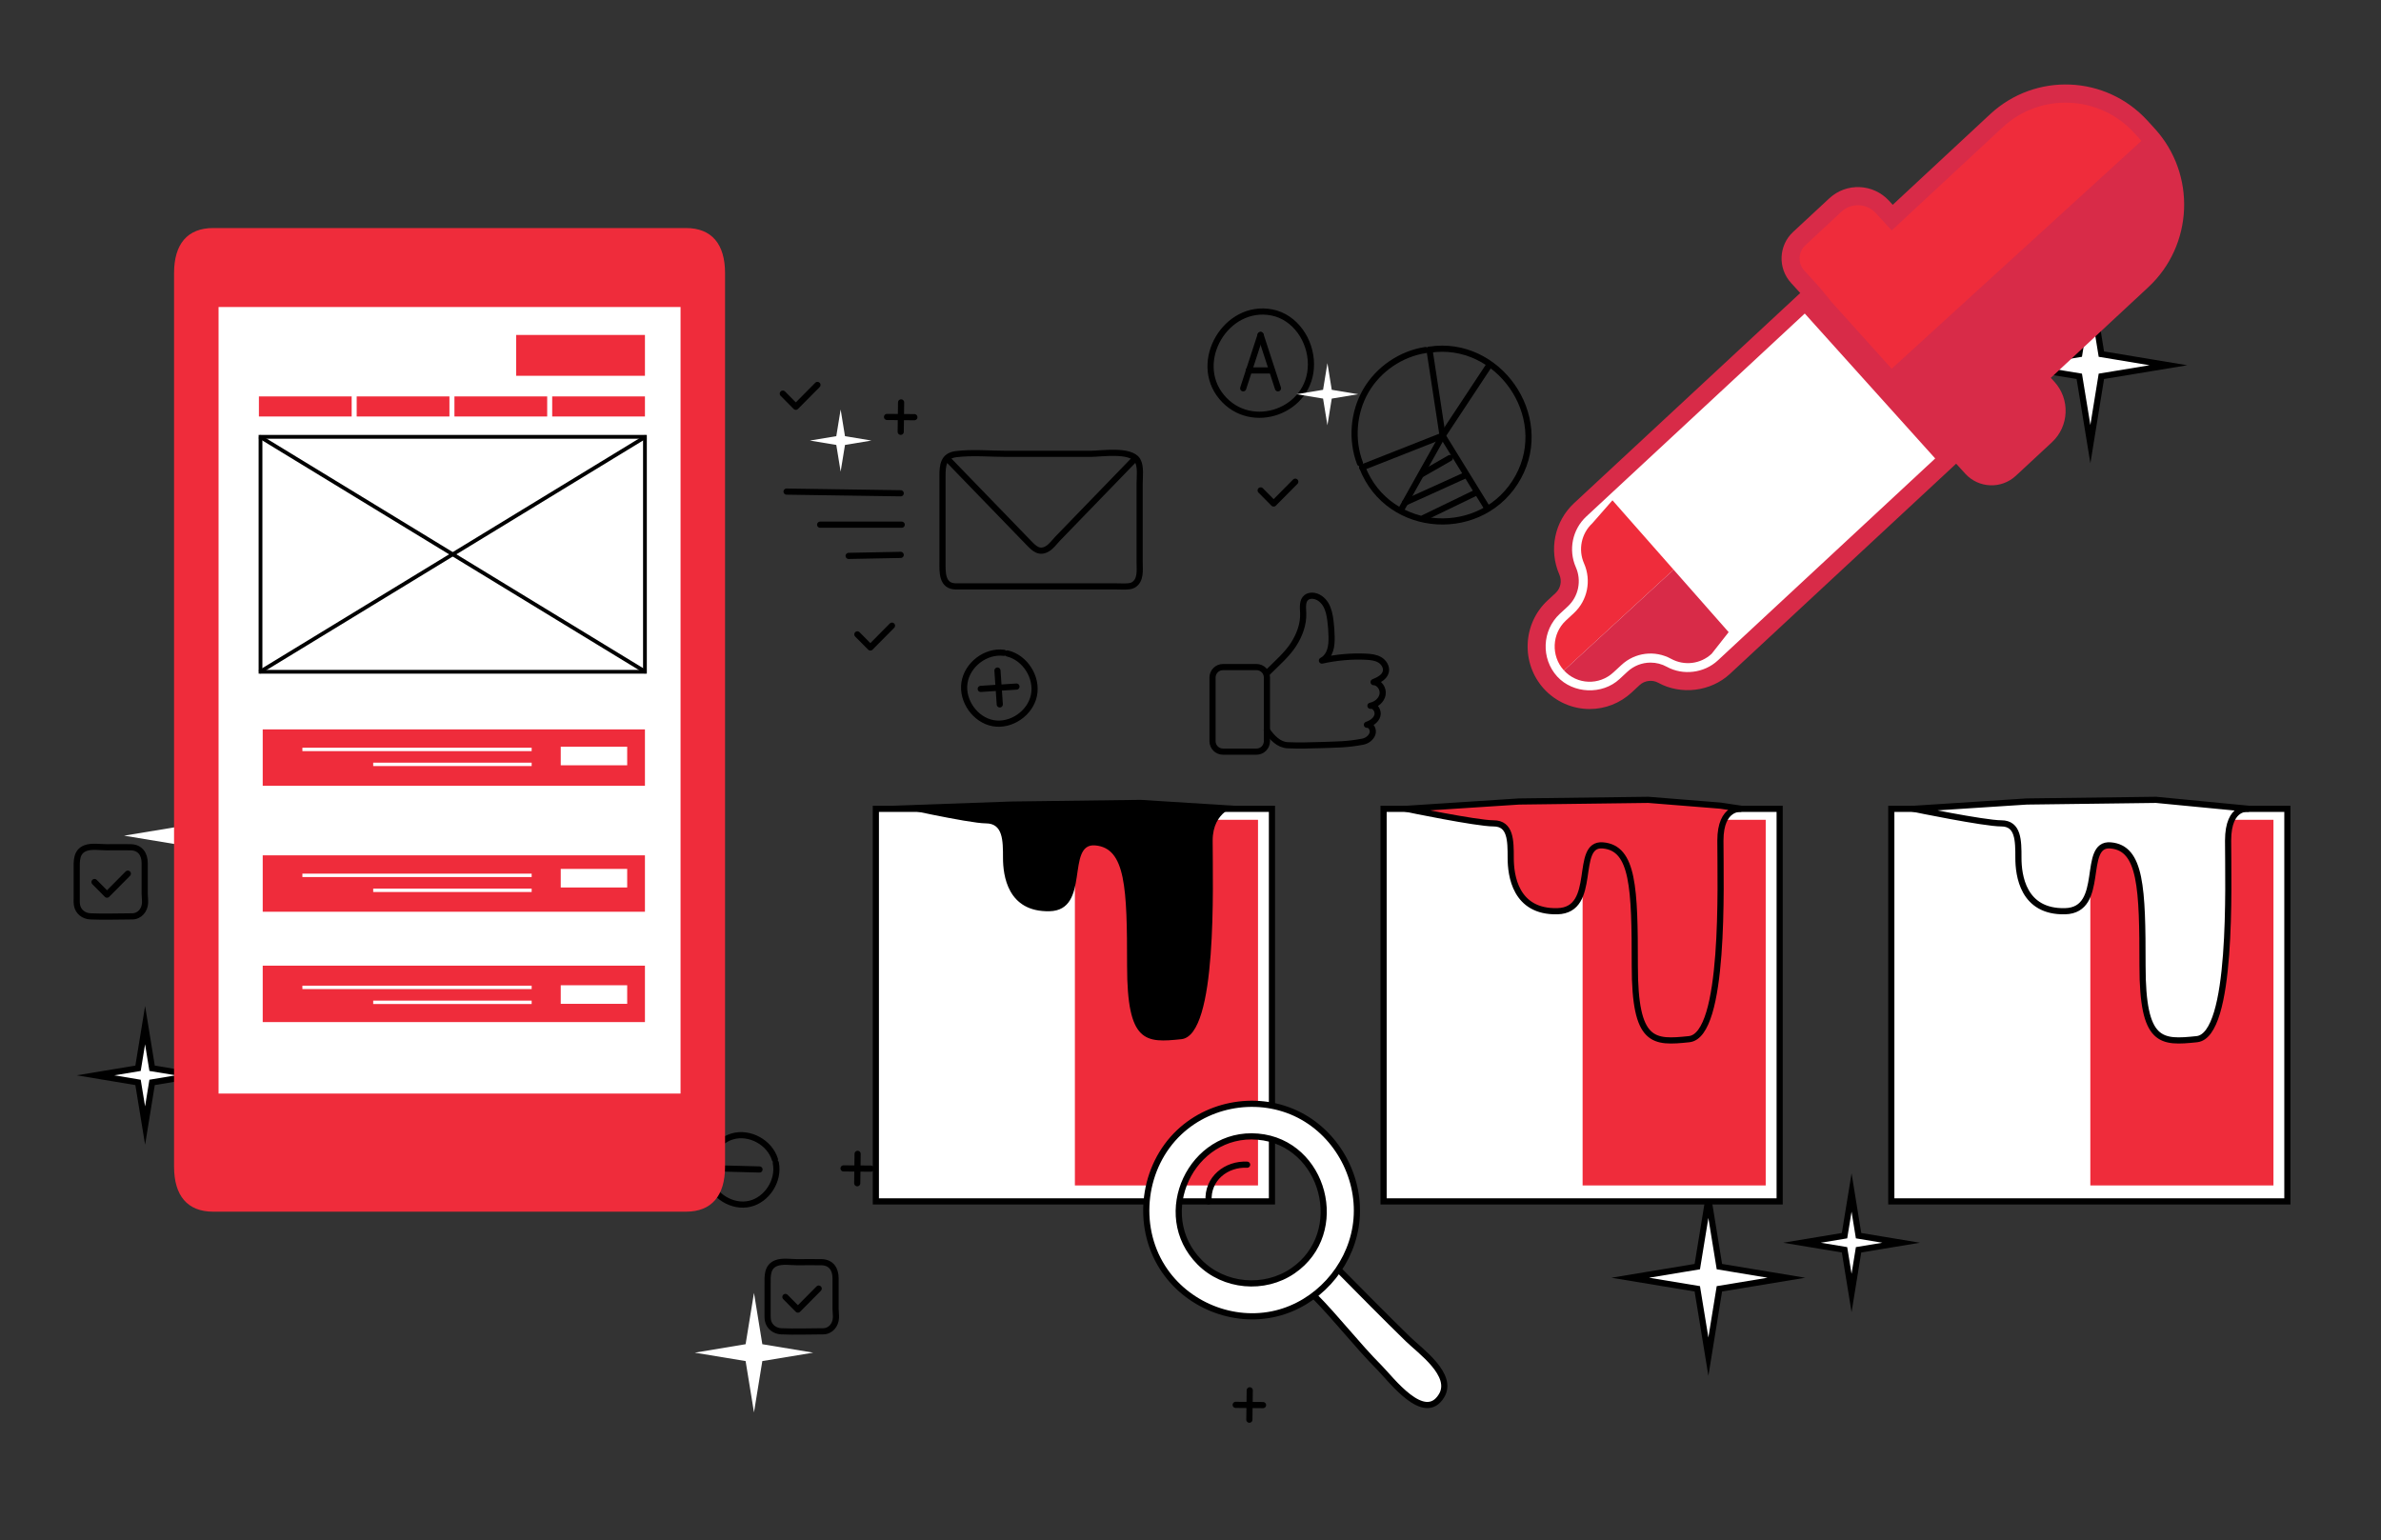 <?xml version="1.0" encoding="utf-8"?>
<!-- Generator: Adobe Illustrator 22.1.0, SVG Export Plug-In . SVG Version: 6.00 Build 0)  -->
<svg version="1.1" xmlns="http://www.w3.org/2000/svg" xmlns:xlink="http://www.w3.org/1999/xlink" x="0px" y="0px" width="1546px"
	 height="1000px" viewBox="0 0 1546 1000" style="enable-background:new 0 0 1546 1000;" xml:space="preserve">
<rect x="0" y="0" width="1546" height="1000" fill="#333333" stroke="none"/>
<style type="text/css">
	.st0{fill:none;stroke:#000000;stroke-width:4;stroke-linecap:round;stroke-linejoin:round;stroke-miterlimit:10;}
	.st1{fill:#FFFFFF;}
	.st2{fill:#D82B48;}
	.st3{fill:#EF2C3B;}
	.st4{fill:#FFFFFF;stroke:#000000;stroke-width:4;stroke-miterlimit:10;}
	.st5{fill:#EF2C3B;stroke:#000000;stroke-width:4;stroke-miterlimit:10;}
	.st6{fill:#FFFFFF;stroke:#000000;stroke-width:4;stroke-linecap:round;stroke-linejoin:round;stroke-miterlimit:10;}
</style>
<g id="icons_bottom">
	<g>
		<g>
			<line class="st0" x1="807.216" y1="252.14" x2="818.504" y2="217.511"/>
			<line class="st0" x1="829.793" y1="252.14" x2="818.504" y2="217.511"/>
			<line class="st0" x1="810.818" y1="240.527" x2="825.739" y2="240.527"/>
		</g>
		<path class="st0" d="M851.212,236.617c0,30.349-38.725,44.241-57.964,21.186c-19.29-23.115,2.911-60.637,32.491-54.945
			C840.946,205.785,851.212,220.969,851.212,236.617z"/>
	</g>
	<g>
		<g>
			<g>
				<path class="st0" d="M620.737,380.759c28.132,0,56.264,0,84.396,0c6.548,0,13.096,0,19.645,0c3.319,0,8.62,0.47,10.915-0.827
					c5.324-3.008,4.284-9.841,4.284-15.03c0-8.31,0-16.621,0-24.931c0-8.644,0-17.288,0-25.931c0-4.223,0.931-11.118-1.311-14.989
					c-4.37-7.544-23.797-4.363-30.656-4.363c-18.082,0-36.165,0-54.247,0c-10.656,0-22.537-1.135-33.129,0.224
					c-8.193,1.052-8.662,7.524-8.662,14.062c0,8.908,0,17.817,0,26.725c0,9.734,0,19.469,0,29.203
					C611.972,371.271,611.375,380.759,620.737,380.759z"/>
				<path class="st0" d="M737.218,297.613c-16.807,17.361-33.615,34.722-50.423,52.083c-2.029,2.095-4.084,5.026-6.613,6.562
					c-5.379,3.267-8.734-0.183-12.231-3.794c-9.461-9.772-18.922-19.545-28.383-29.317c-8.114-8.381-16.228-16.762-24.342-25.143"/>
			</g>
			<g>
				<line class="st0" x1="584.837" y1="320.297" x2="510.716" y2="319.204"/>
				<line class="st0" x1="585.488" y1="340.691" x2="532.52" y2="340.691"/>
			</g>
		</g>
		<line class="st0" x1="584.837" y1="360.3" x2="551.027" y2="360.956"/>
	</g>
	<g>
		<g>
			<path class="st0" d="M928.176,227.059c44.406-6.879,79.499,42.751,57.654,82.63c-22.477,41.032-84.154,37.865-101.292-6.234"/>
			<line class="st0" x1="936.695" y1="282.891" x2="928.176" y2="227.059"/>
			<line class="st0" x1="936.695" y1="282.891" x2="884.537" y2="303.455"/>
			<line class="st0" x1="936.695" y1="282.891" x2="909.915" y2="330.674"/>
			<line class="st0" x1="936.695" y1="282.891" x2="965.417" y2="329.526"/>
			<line class="st0" x1="936.695" y1="282.891" x2="966.925" y2="237.142"/>
			<line class="st0" x1="923.266" y1="307.805" x2="941.394" y2="297.428"/>
			<line class="st0" x1="912.353" y1="326.326" x2="951.81" y2="308.445"/>
			<line class="st0" x1="924.395" y1="336.304" x2="958.379" y2="319.855"/>
		</g>
		<path class="st0" d="M883.02,300.758c-5.753-15.202-4.294-33.001,3.855-47.045c8.149-14.043,22.821-24.043,38.779-26.429"/>
	</g>
</g>
<g id="icons_top">
	<g>
		<path class="st0" d="M822.53,437.21c6.914-6.776,13.27-12.431,17.236-18.545c3.966-6.114,6.697-13.276,6.407-20.576
			c-0.144-3.619-0.728-7.982,2.129-10.177c1.071-0.823,2.464-1.137,3.81-1.1c3.601,0.101,6.817,2.594,8.679,5.704
			s2.577,6.772,3.048,10.374c0.459,3.509,0.717,7.045,0.774,10.584c0.047,2.942-0.054,5.934-0.955,8.732
			c-0.901,2.798-2.699,5.413-5.315,6.714c9.261-2.047,19.226-2.988,28.695-2.502c3.041,0.156,6.188,0.478,8.822,2.019
			s4.616,4.619,3.988,7.624c-0.75,3.594-4.582,5.48-7.961,6.849c3.766,0.111,6.543,4.393,5.821,8.122
			c-0.722,3.729-4.174,6.504-7.869,7.242c3.07-0.416,5.387,3.464,4.489,6.455s-3.834,4.894-6.773,5.881
			c2.739-0.224,4.541,3.386,3.56,5.975c-0.982,2.589-3.548,4.483-6.248,5.001c-10.45,2.005-17.008,1.813-26.594,2.195
			c-5.986,0.238-16.148,0.436-22.131,0.13c-5.983-0.306-10.07-4.901-13.611-9.775"/>
		<path class="st0" d="M815.842,488.054h-21.754c-3.744,0-6.779-3.035-6.779-6.779v-41.351c0-3.744,3.035-6.779,6.779-6.779h21.754
			c3.744,0,6.779,3.035,6.779,6.779v41.351C822.62,485.019,819.585,488.054,815.842,488.054z"/>
	</g>
	<g>
		<path class="st0" d="M534.345,864.441c-9.004,0-18.098,0.401-27.092,0c-4.13-0.184-7.822-2.86-8.63-7.088
			c-0.3-1.568-0.224-3.281-0.224-4.868c0-6.151,0-12.302,0-18.454c0-5.304-0.465-11.448,5.55-13.849
			c3.961-1.581,9.696-0.612,13.823-0.612c5.309,0,10.411-0.132,15.718,0c6.149,0.153,9.048,4.518,9.048,10.352
			c0,6.601,0,13.202,0,19.803c0,1.958,0.324,3.938,0.241,5.895C542.577,860.404,539.277,864.441,534.345,864.441z"/>
		<polyline class="st0" points="531.588,836.714 518.082,850.337 509.967,842.152 		"/>
	</g>
	<g>
		<polyline class="st0" points="530.777,249.946 516.728,264.116 508.288,255.603 		"/>
	</g>
	<g>
		<polyline class="st0" points="841.037,312.77 826.988,326.94 818.548,318.427 		"/>
	</g>
	<g>
		<polyline class="st0" points="579.176,406.261 565.128,420.431 556.688,411.918 		"/>
	</g>
	<g>
		<path class="st0" d="M651.77,423.878c-11.714-1.493-23.755,7.68-25.537,19.452c-1.781,11.772,6.999,24.15,18.621,26.25
			c11.622,2.1,24.116-6.435,26.497-18.099c2.381-11.664-5.756-24.482-17.255-27.183"/>
		<path class="st0" d="M647.658,435.422c0.502,7.319,1.004,14.637,1.506,21.956"/>
		<path class="st0" d="M636.798,447.312c7.732-0.502,15.465-1.003,23.197-1.505"/>
	</g>
	<g>
		<path class="st0" d="M547.725,758.665c5.92,0.05,11.839,0.1,17.759,0.149"/>
		<path class="st0" d="M556.608,768.302c0.083-6.36,0.166-12.72,0.249-19.08"/>
	</g>
	<g>
		<path class="st0" d="M575.958,270.736c5.92,0.05,11.839,0.1,17.759,0.149"/>
		<path class="st0" d="M584.84,280.372c0.083-6.36,0.166-12.72,0.249-19.08"/>
	</g>
	<g>
		<path class="st0" d="M503.162,752.84c-3.46-11.114-16.456-18.174-27.56-14.971c-11.104,3.202-18.436,16.123-15.549,27.402
			c2.887,11.279,15.505,19.005,26.758,16.384c11.253-2.62,19.236-15.143,16.929-26.557"/>
		<path class="st0" d="M470.426,758.762c7.577,0.2,15.153,0.401,22.73,0.601"/>
	</g>
	<g>
		<polygon class="st1" points="1102.07,836.854 1058.523,829.658 1102.07,822.437 1109.267,778.406 1116.418,822.437 
			1159.952,829.658 1116.417,836.854 1109.267,880.891 		"/>
		<path d="M1109.26,790.844l5.413,33.331l33.034,5.48l-33.034,5.459l-5.413,33.337l-5.448-33.337l-33.043-5.459l33.043-5.48
			L1109.26,790.844 M1109.273,765.968l-3.96,24.23l-4.985,30.5l-30.213,5.01l-23.84,3.954l23.842,3.939l30.211,4.991l4.985,30.504
			l3.96,24.234l3.936-24.238l4.952-30.5l30.199-4.991l23.836-3.939l-23.833-3.953l-30.201-5.01l-4.953-30.496L1109.273,765.968
			L1109.273,765.968z"/>
	</g>
	<polygon class="st1" points="119.055,503.808 113.616,537.14 80.582,542.62 113.616,548.085 119.055,581.413 124.471,548.085 
		157.506,542.62 124.471,537.14 	"/>
	<g>
		<polygon class="st1" points="1197.659,811.515 1170.035,806.933 1197.659,802.345 1202.234,774.324 1206.785,802.345 
			1234.433,806.933 1206.785,811.515 1202.234,839.55 		"/>
		<path d="M1202.229,786.769l2.812,17.314l17.167,2.848l-17.167,2.845l-2.812,17.323l-2.827-17.323l-17.152-2.845l17.152-2.848
			L1202.229,786.769 M1202.239,761.881l-3.958,24.243l-2.364,14.483l-14.322,2.378l-23.774,3.948l23.775,3.944l14.321,2.376
			l2.365,14.491l3.958,24.256l3.938-24.259l2.352-14.488l14.333-2.375l23.796-3.944l-23.795-3.948l-14.334-2.378l-2.352-14.48
			L1202.239,761.881L1202.239,761.881z"/>
	</g>
	<polygon class="st1" points="489.567,839.492 484.13,872.821 451.093,878.309 484.13,883.769 489.567,917.106 494.985,883.769 
		528.02,878.309 494.985,872.821 	"/>
	<polygon class="st1" points="545.838,265.898 543.011,283.213 525.859,286.058 543.011,288.909 545.838,306.23 548.659,288.909 
		565.823,286.058 548.659,283.213 	"/>
	<g>
		<polygon class="st1" points="1350.088,244.353 1306.554,237.163 1350.088,229.93 1357.296,185.903 1364.438,229.93 
			1407.973,237.163 1364.438,244.353 1357.296,288.383 		"/>
		<path d="M1357.286,198.337l5.407,33.331l33.04,5.489l-33.04,5.457l-5.407,33.334l-5.457-33.334l-33.037-5.457l33.037-5.489
			L1357.286,198.337 M1357.305,173.468l-3.966,24.222l-4.994,30.501l-30.209,5.019l-23.82,3.958l23.824,3.935l30.206,4.989
			l4.993,30.501l3.966,24.225l3.93-24.23l4.947-30.496l30.204-4.988l23.826-3.935l-23.822-3.958l-30.207-5.018l-4.947-30.496
			L1357.305,173.468L1357.305,173.468z"/>
	</g>
	<polygon class="st1" points="861.905,235.796 859.078,253.108 841.926,255.962 859.078,258.816 861.905,276.128 864.716,258.816 
		881.889,255.962 864.716,253.108 	"/>
	<g>
		<polygon class="st1" points="89.628,702.82 62.003,698.223 89.628,693.65 94.211,665.645 98.759,693.65 126.407,698.223 
			98.759,702.82 94.211,730.843 		"/>
		<path d="M94.203,678.075l2.812,17.314l17.167,2.839l-17.167,2.854l-2.812,17.323l-2.833-17.323l-17.152-2.854l17.152-2.839
			L94.203,678.075 M94.218,653.213l-3.962,24.216l-2.37,14.483l-14.321,2.371l-23.776,3.936l23.773,3.956l14.323,2.384l2.37,14.494
			l3.962,24.229l3.934-24.234l2.352-14.489l14.334-2.383l23.794-3.956l-23.797-3.936l-14.332-2.371l-2.351-14.478L94.218,653.213
			L94.218,653.213z"/>
	</g>
	<g>
		<path class="st0" d="M85.752,595.009c-9.004,0-18.098,0.401-27.092,0c-4.13-0.184-7.822-2.86-8.63-7.088
			c-0.3-1.568-0.224-3.281-0.224-4.868c0-6.151,0-12.302,0-18.454c0-5.304-0.465-11.448,5.55-13.849
			c3.961-1.581,9.696-0.612,13.823-0.612c5.309,0,10.411-0.132,15.718,0c6.149,0.153,9.048,4.518,9.048,10.352
			c0,6.601,0,13.202,0,19.803c0,1.958,0.324,3.938,0.241,5.895C93.983,590.973,90.684,595.009,85.752,595.009z"/>
		<polyline class="st0" points="82.995,567.282 69.488,580.905 61.374,572.721 		"/>
	</g>
	<path class="st1" d="M1026.002,331.06c-11.123,10.361-13.962,26.362-8.159,39.615c2.84,6.412,1.299,13.977-3.828,18.746l-5.2,4.811
		c-13.967,12.976-14.849,34.961-1.975,49.085c12.91,14.083,34.67,14.955,48.647,1.979l5.178-4.807
		c5.126-4.77,12.728-5.72,18.847-2.334c12.6,6.938,28.675,5.411,39.82-4.963l145.44-135.136
		c-32.293-35.898-60.058-66.725-92.557-102.843L1026.002,331.06z"/>
	<path class="st2" d="M1002.531,447.312c-15.037-16.5-13.999-42.259,2.328-57.43l5.191-4.797c3.288-3.064,4.276-7.888,2.442-12.026
		c-6.966-15.91-3.133-34.532,9.544-46.341l150.548-139.874l100.418,111.584l-149.701,139.099
		c-12.422,11.56-31.813,13.94-46.603,5.803c-3.833-2.109-8.868-1.49-12.074,1.499l-5.177,4.807
		c-7.464,6.928-17.155,10.748-27.295,10.748C1020.943,460.385,1010.15,455.625,1002.531,447.312z M1082.314,432.976
		c10.455,5.766,24.225,4.096,33.052-4.124l141.168-131.166l-84.69-94.106l-141.872,131.816c-9,8.381-11.722,21.602-6.787,32.871
		c3.874,8.746,1.783,18.99-5.213,25.504l-5.191,4.802c-11.581,10.757-12.312,29.037-1.647,40.74
		c10.285,11.214,29.233,11.993,40.392,1.642l5.172-4.802c4.098-3.815,9.431-5.914,15.01-5.914
		C1075.413,430.24,1079.081,431.19,1082.314,432.976z"/>
	<path class="st2" d="M1332.347,287.155c11.191-10.406,11.895-27.986,1.578-39.269l-2.328-2.551l63.278-58.814
		c29.366-27.298,31.245-73.445,4.18-103.06l-4.647-5.097c-27.061-29.633-72.805-31.501-102.193-4.216l-63.245,58.827l-2.337-2.551
		c-10.345-11.273-27.752-12.007-38.933-1.578l-23.412,21.74c-9.462,8.778-10.043,23.594-1.349,33.116l9.883,10.863l-0.362,0.429
		c32.49,36.095,60.273,66.941,92.556,102.843l1.148-1.153l9.892,10.887c8.699,9.516,23.416,10.125,32.861,1.342L1332.347,287.155z"
		/>
	<g>
		<path class="st3" d="M1228.265,239.44l-40.123-44.588l0.068-0.069l-6.754-8.206l-9.911-10.873
			c-4.303-4.789-3.979-12.127,0.655-16.427l23.421-21.782c3.119-2.901,7.125-4.382,11.364-4.22c4.245,0.17,8.159,2.015,11.032,5.143
			l10.285,11.204l71.848-66.794c11.914-11.062,27.382-16.79,43.535-16.126c16.194,0.674,31.122,7.662,42.107,19.651l4.655,5.111
			L1228.265,239.44z"/>
	</g>
	<path class="st3" d="M1046.979,324.851l-13.043,14.891c-7.176,6.66-9.358,17.173-5.397,26.127
		c4.875,11.075,2.24,24.037-6.623,32.248l-5.167,4.793c-9.138,8.501-9.764,22.967-1.413,32.262l0.128,0.134
		c0.013,0.015,0.028,0.027,0.042,0.042l71.17-65.448L1046.979,324.851z"/>
	<path class="st2" d="M1047.56,436.624l5.187-4.778c8.818-8.244,21.797-9.839,32.343-4.046c8.58,4.687,19.153,3.377,26.306-3.293
		l11.031-14.036l-35.751-40.571l-71.17,65.448C1023.972,444.595,1038.351,445.172,1047.56,436.624z"/>
	<rect x="1228.036" y="525.19" class="st4" width="257.176" height="254.896"/>
	<rect x="1357.263" y="532.312" class="st3" width="118.904" height="237.418"/>
	<path class="st4" d="M1460.398,525.19c0,0-13.679-2.669-13.679,20.647c0,28.023,3.292,126.47-20.325,128.923
		c-23.196,2.427-35.238,2.787-35.238-47.655c0-50.437-0.878-76.503-20.749-78.173c-19.19-1.615-2.754,42.142-29.59,42.747
		c-27.358,0.618-30.244-23.429-30.244-34.638c0-11.204,0-22.414-11.113-22.414c-11.109,0-56.874-9.438-56.874-9.438l73.394-4.76
		l83.953-1.07L1460.398,525.19z"/>
	<rect x="898.371" y="525.19" class="st4" width="257.176" height="254.896"/>
	<rect x="1027.598" y="532.312" class="st3" width="118.891" height="237.418"/>
	<path class="st5" d="M1130.906,525.19c0,0-13.84-2-13.84,20.647c0,28.023,3.271,126.47-20.347,128.923
		c-23.178,2.427-35.233,2.787-35.233-47.655c0-50.437-0.869-76.503-20.741-78.173c-19.199-1.615-2.762,42.142-29.59,42.747
		c-27.358,0.618-30.244-23.429-30.244-34.638c0-11.204-0.009-22.414-11.118-22.414c-11.104,0-56.553-9.438-56.553-9.438l73.077-4.76
		l83.94-1.07l46.754,3.746L1130.906,525.19z"/>
	<rect x="568.697" y="525.19" class="st4" width="257.189" height="254.896"/>
	<rect x="697.932" y="532.312" class="st3" width="118.904" height="237.418"/>
	<g>
		<path d="M803.335,523.313c0,0-15.947,2.812-15.947,22.525c0,28.023,3.288,126.47-20.319,128.923
			c-23.201,2.427-35.247,2.787-35.247-47.655c0-50.437-0.879-76.503-20.754-78.173c-19.181-1.615-2.749,42.142-29.581,42.747
			c-27.367,0.618-30.235-23.429-30.235-34.638c0-11.204,0-22.414-11.127-22.414c-11.099,0-61.914-11.409-61.914-11.409l78.448-2.789
			l83.94-1.07L803.335,523.313z"/>
	</g>
	<path class="st3" d="M113.018,757.499c0,18.867,8.677,29.27,25.378,29.27h307.012c16.697,0,25.374-10.402,25.374-29.27V177.344
		c0-18.87-8.677-29.27-25.374-29.27H138.396c-16.702,0-25.378,10.4-25.378,29.27V757.499z"/>
	<rect x="141.919" y="199.353" class="st1" width="299.967" height="510.717"/>
	<rect x="335.141" y="217.492" class="st3" width="83.624" height="26.516"/>
	<path d="M167.933,282.413h252.054v155.019H167.933V282.413z M417.544,284.877H170.376v150.085h247.168V284.877z"/>
	<g>
		<path d="M419.352,283.467L168.57,436.377L419.352,283.467z"/>
		<polygon points="169.206,437.432 419.988,284.527 418.715,282.413 167.933,435.321 		"/>
	</g>
	<g>
		<path d="M168.57,283.473l250.781,152.899L168.57,283.473z"/>
		<polygon points="418.715,437.432 419.988,435.311 169.206,282.413 167.933,284.533 		"/>
	</g>
	<rect x="170.585" y="473.611" class="st3" width="248.18" height="36.624"/>
	<rect x="170.585" y="555.386" class="st3" width="248.18" height="36.624"/>
	<rect x="170.585" y="627.027" class="st3" width="248.18" height="36.633"/>
	<rect x="364.095" y="484.856" class="st1" width="43.145" height="12.058"/>
	<rect x="364.095" y="564.2" class="st1" width="43.145" height="12.054"/>
	<rect x="364.095" y="639.741" class="st1" width="43.145" height="12.063"/>
	<rect x="196.346" y="640.018" class="st1" width="148.863" height="2.206"/>
	<rect x="242.321" y="649.722" class="st1" width="102.888" height="2.206"/>
	<rect x="196.346" y="567.277" class="st1" width="148.863" height="2.206"/>
	<rect x="242.321" y="576.986" class="st1" width="102.888" height="2.211"/>
	<rect x="196.346" y="485.511" class="st1" width="148.863" height="2.206"/>
	<rect x="242.321" y="495.215" class="st1" width="102.888" height="2.206"/>
	<g>
		<rect x="358.546" y="257.402" class="st3" width="60.219" height="13.034"/>
		<rect x="295.07" y="257.402" class="st3" width="60.222" height="13.034"/>
		<rect x="231.602" y="257.402" class="st3" width="60.214" height="13.034"/>
		<rect x="168.116" y="257.402" class="st3" width="60.224" height="13.034"/>
	</g>
	<g>
		<path class="st0" d="M802.342,912.205c5.92,0.05,11.839,0.1,17.759,0.149"/>
		<path class="st0" d="M811.225,921.841c0.083-6.36,0.166-12.72,0.249-19.08"/>
	</g>
	<g>
		<g>
			<path class="st6" d="M853.228,841.308c14.942,15.071,27.591,31.774,42.554,46.824c7.513,7.557,29.03,36.534,40.209,18.178
				c8.232-13.517-13.857-29.086-21.721-36.744c-15.216-14.819-30.089-29.988-45.045-45.073"/>
			<path class="st6" d="M754.796,822.919c15.506,24.391,45.931,36.757,73.864,29.932c26.333-6.435,47.125-29.199,51.531-56.134
				c4.612-28.199-9.542-57.414-34.191-71.401c-25.544-14.495-58.849-10.313-80.255,9.826
				C742.062,757.422,737.311,795.416,754.796,822.919z M778.905,819.576c-30.789-31.055-5.267-85.264,37.82-81.531
				c43.193,3.742,58.781,62.443,22.721,87.146C820.919,837.882,794.777,835.584,778.905,819.576z"/>
			<path class="st0" d="M784.775,780.025c-1.076-14.816,11.67-24.48,24.989-23.764"/>
		</g>
	</g>
</g>
</svg>
